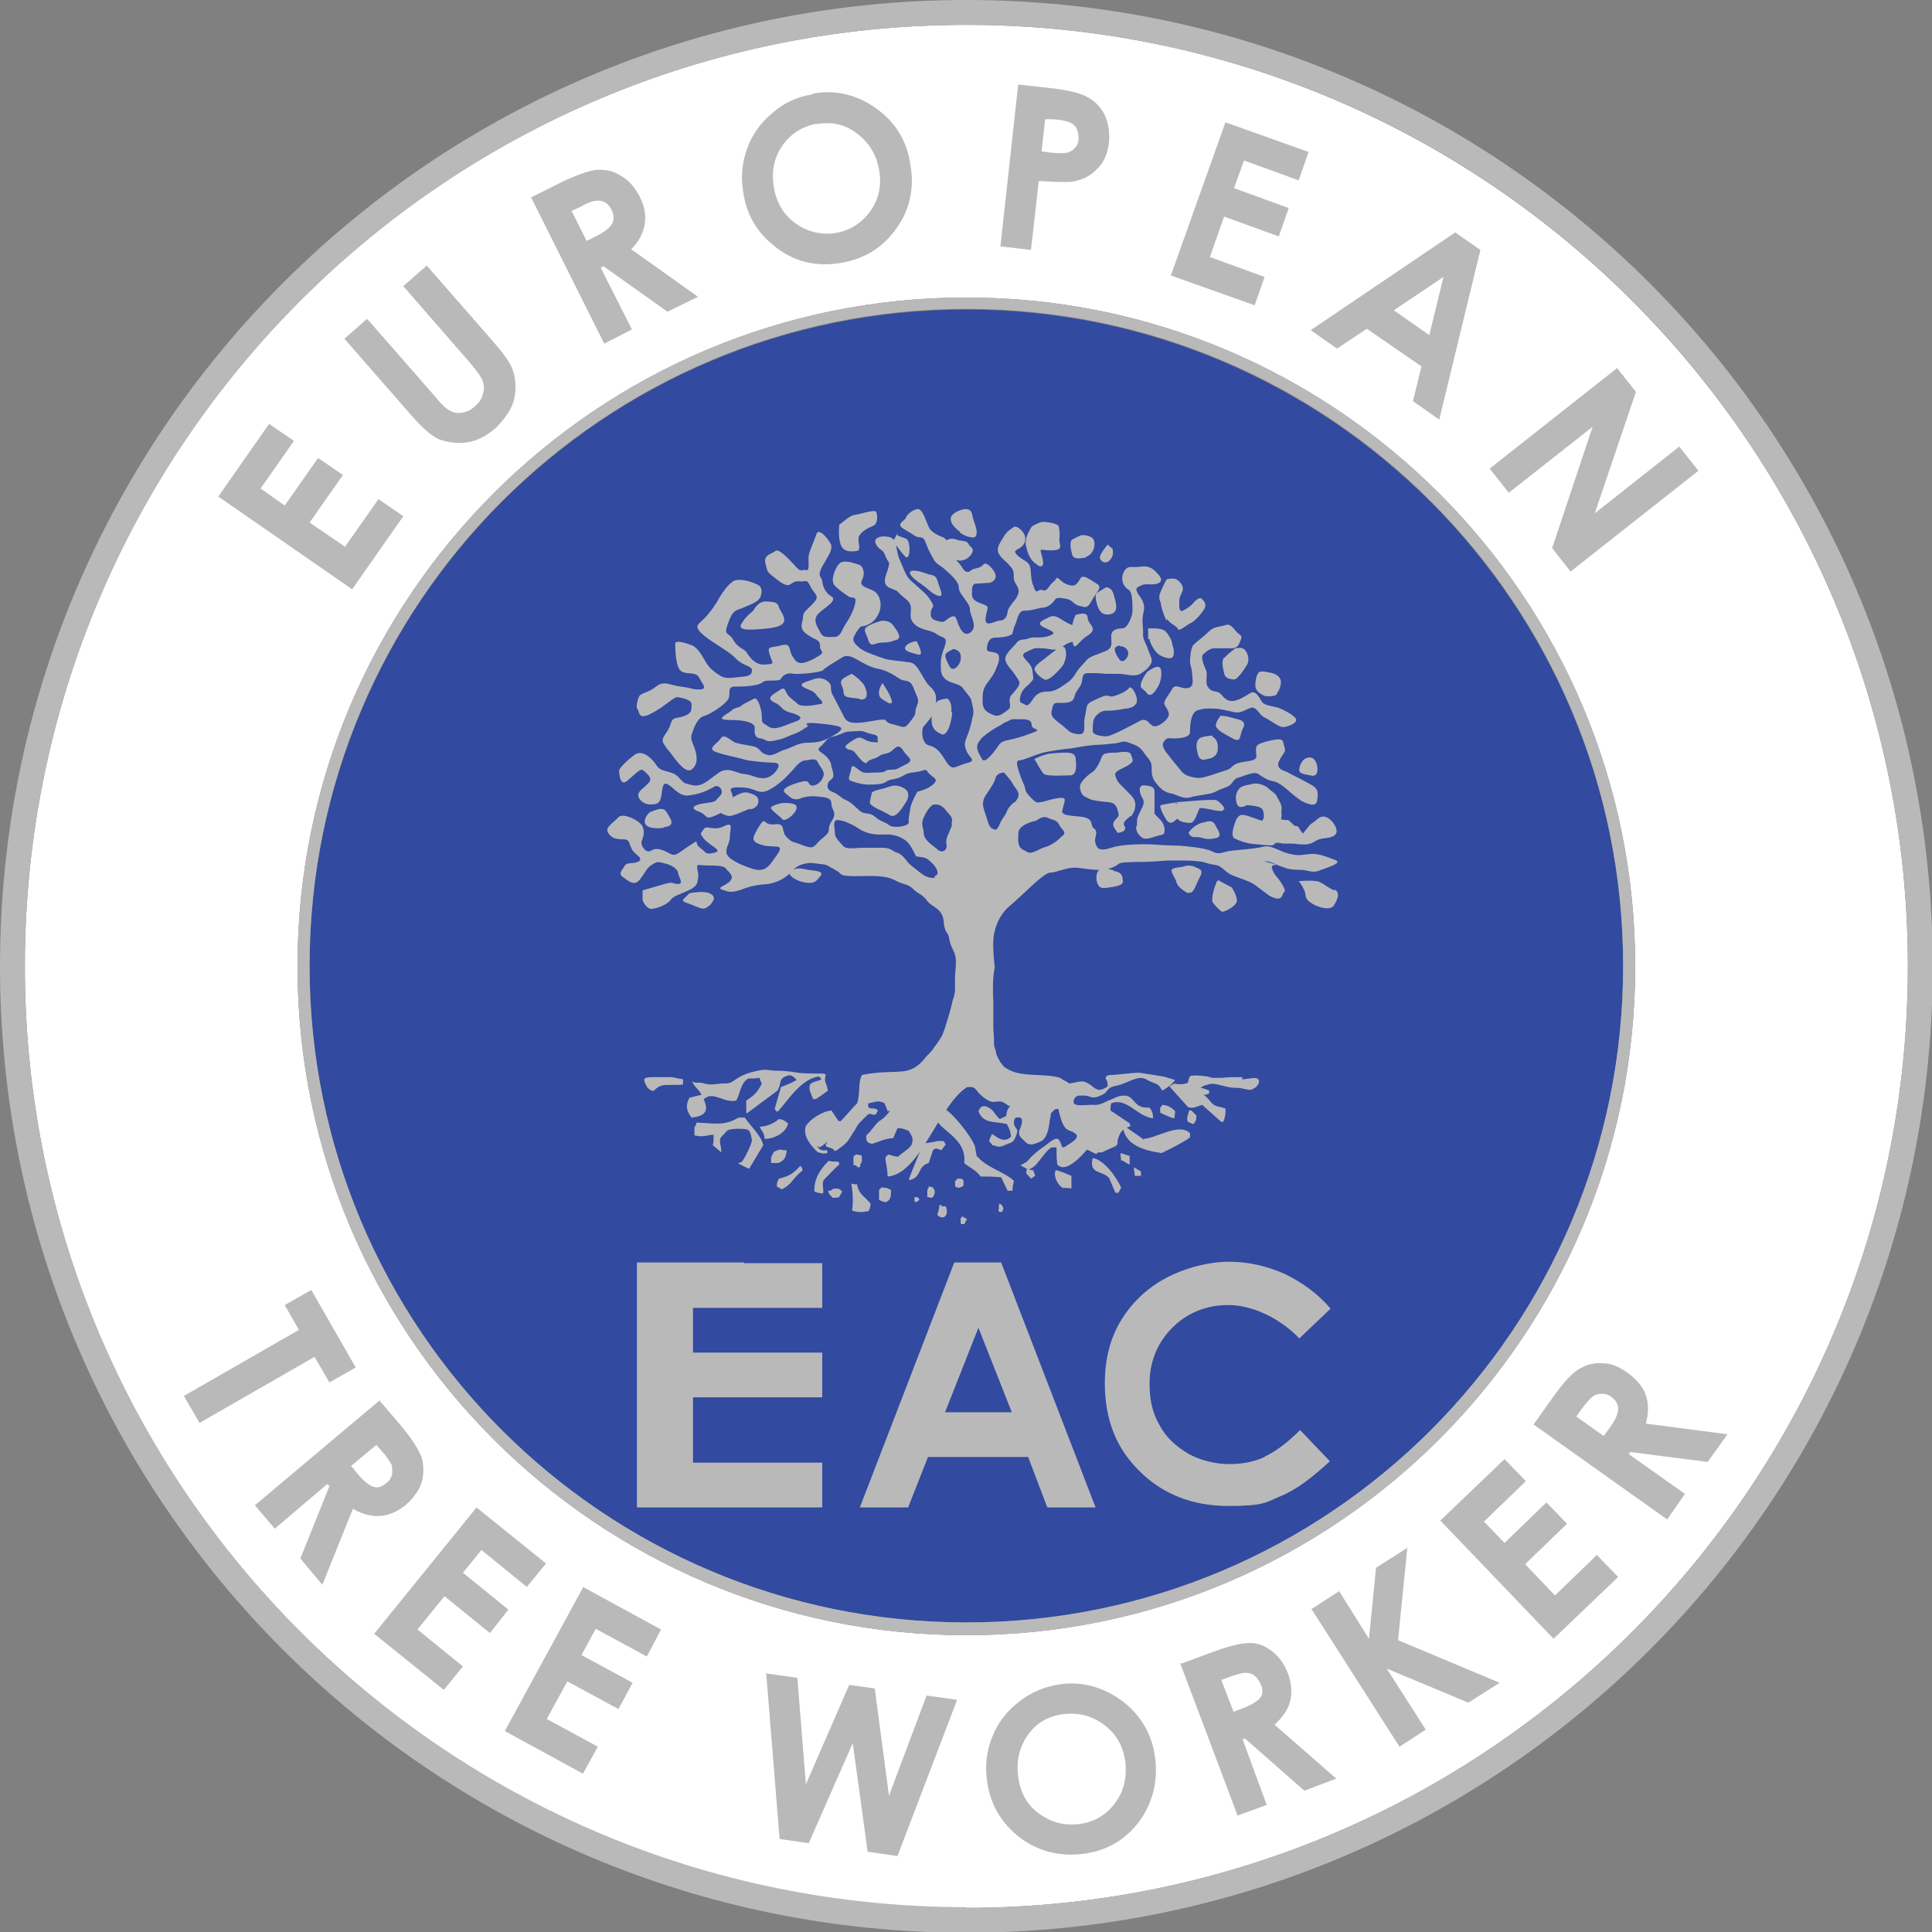 <?xml version="1.0" encoding="UTF-8"?>
<svg id="Laag_1" xmlns="http://www.w3.org/2000/svg" version="1.1" viewBox="0 0 272.1 272.1">
  <rect x="0" y="0" width="272.1" height="272.1" fill="#808080" stroke="none"/>
  <!-- Generator: Adobe Illustrator 29.3.1, SVG Export Plug-In . SVG Version: 2.1.0 Build 151)  -->
  <defs>
    <style>
      .st0 {
        fill: #fff;
      }

      .st1 {
        fill: #324a9f;
      }

      .st2 {
        fill: #b9b9b9;
      }
    </style>
  </defs>
  <path class="st0" d="M136.1,3.5C62.8,3.5,3.5,62.8,3.5,136.1s59.4,132.6,132.6,132.6,132.6-59.4,132.6-132.6S209.3,3.5,136.1,3.5ZM136.1,230.3c-52,0-94.2-42.2-94.2-94.2s42.2-94.2,94.2-94.2,94.2,42.2,94.2,94.2-42.2,94.2-94.2,94.2Z"/>
  <path class="st1" d="M136.1,43.6c-51.1,0-92.5,41.4-92.5,92.5s41.4,92.4,92.5,92.4,92.5-41.4,92.5-92.4-41.4-92.5-92.5-92.5Z"/>
  <path class="st2" d="M136.1,0C60.9,0,0,60.9,0,136.1s60.9,136.1,136.1,136.1,136.1-60.9,136.1-136.1S211.2,0,136.1,0ZM136.1,268.6C62.8,268.6,3.5,209.3,3.5,136.1S62.8,3.5,136.1,3.5s132.6,59.4,132.6,132.6-59.4,132.6-132.6,132.6Z"/>
  <path class="st2" d="M136.1,41.9c-52,0-94.2,42.2-94.2,94.2s42.2,94.2,94.2,94.2,94.2-42.2,94.2-94.2-42.2-94.2-94.2-94.2ZM136.1,228.5c-51.1,0-92.5-41.4-92.5-92.5s41.4-92.5,92.5-92.5,92.5,41.4,92.5,92.5-41.4,92.5-92.5,92.5Z"/>
  <g>
    <path class="st2" d="M30.7,70l7.2-10.3,3.5,2.4-4.7,6.7,3.4,2.4,4.7-6.7,3.5,2.4-4.7,6.7,5,3.4,4.7-6.7,3.5,2.4-7.2,10.3-18.9-13.1Z"/>
    <path class="st2" d="M48.4,47.8l3.3-2.9,9.8,11.2c.8,1,1.5,1.6,2,1.8.5.3,1.1.3,1.7.2.6-.1,1.2-.4,1.7-.9.6-.5,1-1.1,1.1-1.7.2-.6.2-1.2,0-1.8-.2-.6-.8-1.4-1.8-2.6l-9.4-10.8,3.3-2.9,9,10.3c1.5,1.7,2.5,3,2.9,3.9.4.8.6,1.8.6,2.9,0,1.1-.2,2.1-.7,3.1-.5.9-1.2,1.8-2.1,2.7-1.3,1.1-2.6,1.8-4,2s-2.7,0-3.9-.4c-1.2-.5-2.6-1.8-4.4-3.9l-9-10.3Z"/>
    <path class="st2" d="M74.8,27.8l4.2-2.1c2.3-1.1,4-1.7,5.2-1.8,1.2,0,2.3.2,3.3.9,1.1.6,1.9,1.6,2.6,2.9.7,1.4.9,2.6.7,3.9-.2,1.2-.8,2.4-1.9,3.5l9.4,6.7-4.3,2.1-9-6.4-.4.2,4.4,8.7-3.9,2-10.3-20.6ZM82.7,33.9l1.2-.6c1.2-.6,2-1.2,2.3-1.8.3-.6.3-1.2-.1-2-.2-.4-.5-.8-.9-1-.4-.2-.8-.3-1.3-.2-.5,0-1.2.3-2.3.9l-1.1.5,2.1,4.2Z"/>
    <path class="st2" d="M114.4,13.2c3.2-.6,6.2.1,8.9,2,2.7,1.9,4.4,4.5,4.9,7.9.6,3.3,0,6.3-1.9,9-1.9,2.7-4.4,4.3-7.7,4.9-3.4.6-6.4,0-9.1-2-2.7-2-4.3-4.5-4.8-7.8-.4-2.2-.2-4.2.5-6.2.7-2,1.9-3.7,3.6-5.1,1.6-1.4,3.5-2.3,5.6-2.6ZM115.1,17.4c-2.1.4-3.7,1.4-4.9,3.1-1.2,1.7-1.6,3.7-1.2,5.9.4,2.5,1.7,4.3,3.7,5.5,1.6.9,3.3,1.2,5.1.9,2-.4,3.6-1.4,4.8-3.1,1.2-1.7,1.6-3.7,1.2-5.8-.4-2.2-1.4-3.8-3.1-5.1s-3.6-1.7-5.7-1.3Z"/>
    <path class="st2" d="M143.3,11.9l4.6.5c2.5.3,4.3.7,5.3,1.3,1.1.6,1.8,1.4,2.4,2.5.5,1.1.7,2.4.6,3.8-.2,1.6-.7,2.9-1.7,3.8-.9,1-2.2,1.6-3.6,1.8-.9.1-2.4,0-4.6-.1l-1.1,9.7-4.3-.5,2.5-22.8ZM146.6,21.3l1.4.2c1.1.1,1.9.1,2.3,0,.4-.1.8-.3,1.1-.7.3-.3.5-.7.5-1.3,0-.9-.2-1.6-.8-2-.5-.4-1.4-.6-2.7-.7h-1.2c0-.1-.5,4.5-.5,4.5Z"/>
    <path class="st2" d="M172.5,17.2l11.8,4.2-1.4,4-7.7-2.8-1.4,3.9,7.7,2.8-1.4,4-7.7-2.8-2,5.7,7.7,2.8-1.4,4-11.8-4.2,7.7-21.6Z"/>
    <path class="st2" d="M204.9,32.7l3.6,2.5-5.8,23.9-3.7-2.6,1.2-4.9-7.7-5.3-4.2,2.8-3.7-2.6,20.4-13.8ZM203.3,39l-7,4.7,5,3.5,2-8.2Z"/>
    <path class="st2" d="M227.8,51.9l2.6,3.3-5.8,17.1,11.9-9.4,2.7,3.4-18,14.2-2.6-3.3,5.7-17.1-11.8,9.3-2.7-3.4,18-14.2Z"/>
  </g>
  <g>
    <path class="st2" d="M43.8,181.6l6.3,11-3.7,2.1-2.1-3.6-16.2,9.3-2.2-3.8,16.2-9.3-2-3.5,3.7-2.1Z"/>
    <path class="st2" d="M53.4,197.2l3,3.5c1.6,1.9,2.6,3.5,3,4.6.3,1.1.3,2.3,0,3.4s-1.1,2.2-2.2,3.2c-1.2,1-2.4,1.5-3.6,1.6-1.2.1-2.5-.2-3.9-1l-4.3,10.7-3.1-3.7,4.1-10.2-.3-.3-7.4,6.3-2.8-3.3,17.6-14.8ZM49.4,206.4l.9,1.1c.9,1.1,1.7,1.7,2.3,1.9.6.2,1.2,0,1.9-.6.4-.3.6-.7.7-1.1.1-.4,0-.9,0-1.3-.2-.4-.6-1.1-1.4-2l-.8-.9-3.6,3Z"/>
    <path class="st2" d="M67.1,212.3l9.8,7.9-2.7,3.3-6.4-5.2-2.6,3.2,6.4,5.2-2.6,3.3-6.4-5.2-3.8,4.7,6.4,5.2-2.7,3.3-9.8-7.9,14.5-17.9Z"/>
    <path class="st2" d="M82.1,223.5l11,6-2,3.8-7.2-3.9-2,3.7,7.2,3.9-2,3.7-7.2-3.9-2.9,5.3,7.2,3.9-2.1,3.8-11-6,11-20.2Z"/>
    <path class="st2" d="M108,235.7l4.3.6,1.2,15,6.1-14,3.6.5,2,15.1,5.3-14.1,4.3.6-8.4,22-4.2-.6-2.1-15.3-6.2,14.1-4.1-.6-1.9-23.5Z"/>
    <path class="st2" d="M149.3,237.2c3.2-.4,6.1.4,8.8,2.4,2.6,2,4.2,4.7,4.6,8.1.4,3.3-.4,6.3-2.3,8.9-2,2.6-4.6,4.1-7.9,4.5-3.4.4-6.4-.4-9-2.4-2.6-2.1-4.1-4.7-4.5-8-.3-2.2,0-4.3.8-6.2.8-2,2.1-3.6,3.8-4.9,1.7-1.3,3.6-2.1,5.8-2.4ZM149.8,241.4c-2.1.3-3.8,1.2-5,2.9-1.2,1.7-1.7,3.6-1.4,5.9.3,2.5,1.5,4.4,3.5,5.6,1.6,1,3.2,1.3,5.1,1.1,2.1-.3,3.7-1.2,5-2.9,1.3-1.7,1.7-3.6,1.5-5.8-.3-2.2-1.2-3.9-2.9-5.2-1.7-1.3-3.5-1.8-5.6-1.6Z"/>
    <path class="st2" d="M166.4,234.3l4.3-1.6c2.4-.9,4.2-1.3,5.3-1.3,1.2,0,2.2.4,3.2,1.2,1,.8,1.7,1.8,2.2,3.1.5,1.4.6,2.7.3,3.9-.3,1.2-1.1,2.3-2.2,3.3l8.7,7.6-4.5,1.7-8.3-7.3h-.4c0,.1,3.4,9.3,3.4,9.3l-4.1,1.5-8.1-21.5ZM173.7,241.1l1.3-.5c1.3-.5,2.1-1,2.5-1.5.4-.5.4-1.2,0-2-.2-.5-.5-.8-.8-1.1-.4-.3-.8-.4-1.3-.4-.5,0-1.2.2-2.3.6l-1.1.4,1.7,4.4Z"/>
    <path class="st2" d="M184.9,226.5l3.7-2.4,4.2,6.7,1-10,4.4-2.8-1.3,13,14.3,6-4.4,2.8-11.5-4.8,5.5,8.6-3.7,2.4-12.4-19.4Z"/>
    <path class="st2" d="M202.8,214.2l9.1-8.7,3,3.1-5.9,5.7,2.9,3,5.9-5.7,2.9,3-5.9,5.7,4.2,4.4,5.9-5.7,3,3.1-9.1,8.7-15.9-16.6Z"/>
    <path class="st2" d="M216,200.6l2.7-3.8c1.5-2.1,2.7-3.4,3.7-4,1-.6,2.1-.9,3.3-.8,1.2,0,2.4.5,3.6,1.4,1.2.9,2.1,1.9,2.5,3.1.4,1.2.4,2.5,0,4l11.5,1.5-2.8,3.9-10.9-1.4-.2.3,7.9,5.6-2.5,3.6-18.7-13.3ZM225.9,202.2l.8-1.1c.8-1.1,1.2-2,1.2-2.7,0-.6-.3-1.2-1-1.7-.4-.3-.8-.4-1.3-.4-.5,0-.9.1-1.3.4-.4.3-.9.9-1.6,1.8l-.7,1,3.8,2.7Z"/>
  </g>
  <path class="st2" d="M178.2,98c.7.2,1.5-.1,1.5-.1,0,0,.7-.9.7-1.8,0-.9-.9-1.3-1.7-1.4,0,0-.8-.2-1.2-.1-.4,0-.7,1-.7,1.9,0,.9.8,1.3,1.5,1.6ZM161.6,94.6s-.6.7-.9,1.6c-.2.9.2.6.8,1.4.6.8,1.3-.4,1.6-.9.3-.5.6-1.6.4-2.4-.2-.8-1.2-.2-1.9.3ZM185,109.2c.7.1.7-1.4.2-2.1-.5-.7-1.3-.4-1.7,0,0,0-.6.8-.5,1.4,0,.6,1.3.6,2,.8ZM164.4,87.2c.4.7,1.3.9,1.5,1.4.2.4,1.2-.6,1.9-.9.7-.4,1.4-1.3,1.8-1.9.4-.6,0-1.2-.4-1.5-.4-.3-1.2.7-1.2.7,0,0-.3.4-1.2.9-.9.6-.7-.8-.7-1.4,0-.6.5-1.1.5-1.6,0-.5-.5-1.1-.9-1.3-.4-.2-1.1-.1-1.4,0,0,0-.6,1.1-.9,1.9-.3.8,0,1.1.1,1.5,0,.4.4,1.7.8,2.4ZM161.9,90c0,.5.7,1.7,1.2,2.1.5.4,1.6.8,2,.5.4-.3.2-1.4,0-1.8,0-.4-.2-.9-.7-1.6-.5-.7-1.1-.6-1.7-.7h-1s0,.9,0,1.5ZM172.4,92.6c-.4.6-.2,1.3,0,2.2.2.9.9.8,1.4.9.5,0,1.5-1.5,1.9-2.2.3-.7,0-1.6-.4-2-.4-.4-1-.2-1.3-.2,0,0-1.1.8-1.5,1.3ZM187.9,125.4c-.9-.4-1.4-.9-2.1-1.2-.7-.3-2.9-.1-2.9-.1.3.3.5.7.8,1.3.3.6-.1,1.1,1,1.8,1.1.7,2.6,1,3.1.4.4-.6,1.1-1.8.2-2.3ZM172.2,128.4c.4,0,2.1-.9,2-1.6,0-.7-.7-1.8-.7-1.8-.5-.3-.8-.4-1.3-.7-.5-.2-.7-.7-1,.3-.4,1-.6,2.2-.4,2.5.2.3,1.1,1.3,1.5,1.4ZM167.4,125.7c.7.3,1-1.1,1.6-2.2.7-1.2-.5-1.2-.9-1.5,0,0-.8-.2-1.3,0-.5.2-1.2.1-1.7.4-.4.3.5,1.3.6,1.9.2.6.9,1.1,1.6,1.5ZM183.4,117.3c-.1-.2-.3-.4-.4-.6-.3-.6-.5-.2-.8-.5-.3-.3-.6-.7-.9-.7,0,0-.4,0-.9-.1.2-.5,0-.9.1-1.4.1-.7-.5-1.4-.7-1.9-.3-.5-.8-.7-1.2-1.1-.4-.4-1.5-.8-2.2-.6-.7.2-1.5.2-1.9.7-.4.5-.6,1.2-.3,2.1.3.9,1.4.2,1.4.2,0,0,.7,0,1.5.2.8.2.8.5.9,1.2,0,.3,0,.6-.3.8-1.2-.4-2.5-1-3-.8-.6.3-.8,1.2-.8,1.2-.2.6-.6,1.8,0,2.1.6.3,1.5.6,2.1.7.6.1,1.1.1,1.9.2.7,0,1.2.2,1.6-.1,0,0,0-.1.2-.2.3,0,.6,0,.9.1.2,0,.4,0,.6,0,.6,0,1.1,0,1.6.1.6,0,1.5.2,2.4-.4.9-.6,1.6-.3,2.5-.7,1-.4.4-1.5,0-2-.4-.5-.9-.8-1.4-.8-.5,0-1.2.8-1.6,1-.3.2-.7.8-1.2,1.4ZM156.4,86.5c1.3-.3.7-1.8.5-2.6-.2-.8-.5-1.1-1.1-1.2,0,0-1,.6-1.3.8-.3.3-.2.9,0,1.6.2.7.6,1.7,1.9,1.4ZM136.7,78.2c.8-1-.2-1.2-.3-1.6-.2-.4-.6-.4-1.4-.5,0,0-1-.5-1.7,0-.6.5.5,1.8.9,2.4.4.6,1.7.7,2.5-.3ZM120.6,77.6c.7,0,.3-.9.3-1.7,0-.8,1.2-1.5,2-1.8.8-.3.7-1.6.5-2-.2-.4-2.2.3-2.9.4-.7,0-1.6.9-2.3,1.4,0,0-.2,1.7.2,2.8.4,1.1,1.5,1,2.2.9ZM156.2,79c.6-.6.6-1.1.5-1.7l-.7-.6s-1.1,1.3-1.1,1.8c0,.5.7,1,1.3.5ZM170.8,103.6s-.9,0-1.7.3c-.7.4-.7,1.2-.4,2.3.3,1.1.9.8,1.8.6.9-.3,1.1-1,1-1.8,0-.9-.8-1.3-.8-1.3ZM115.5,123.5c.5-.7,0-.8-1.7-1,0,0-.9-.2-1.3-.2-.4,0-.9.2-1.3.5-.3.4.9,1.3,2.2,1.5,1.3.2,1.6-.2,2.1-.9ZM99.9,127.6c.8-.9.9-1.4,0-1.8-.8-.4-2.8,0-2.8,0-.9,1-1.5,1,0,1.5,1.4.5,2,1.1,2.8.2ZM125.3,114.8c.9.6,1.9-1.2,2.4-2,.4-.8.3-1.5-.6-1.9-.9-.4-1.3-.3-2.2,0-.8.3-1.5.3-2.1.7,0,0-.2.8-.3,1.4,0,.6,1.9,1.2,2.8,1.8ZM135.2,75c.4.3.9.6,1.8.7.9,0,.5-1.4.2-2.2-.3-.8-.2-1-.4-1.4-.2-.4-.8-.5-1.4-.3,0,0-1.6.5-1.5,1.3,0,.8.9,1.5,1.3,1.8ZM153,78.4c.9-.3,1.3-1.4,1.1-2.2-.2-.8-1.5-.9-1.9-.8,0,0-.7.3-1.2.6-.4.3-.2,1.4,0,2.1.2.7,1,.6,2,.4ZM146.1,79.6c1.3.7.7-1.1.5-1.8-.2-.7.3-.2,1.8-.3,1.5-.1.7-.9.8-1.6.1-.7,0-1.4-.1-1.8-.2-.4-1.7-.6-2.2-.6-.5,0-1.5.6-1.5.6,0,0-.1,0-.4.6-.3.5-.7,1.5-.5,2.2.2.7.4,2,1.7,2.7ZM150.1,106c-.4,0-.9,0-1.8.1-.8,0-2.1.5-2.6.8.2.4.9,1.6,1.2,2,.3.5,2.8.3,3.8.3,1,0,.9-1.4.8-2.3,0-.9-1-.9-1.4-.9ZM122.3,90.2c.4,1.1.9.3,1.9.3,1,0,1.2-.1,2.1-.4.8-.3,0-1.3-.4-1.9-.5-.6-.7-.7-1.6-.8,0,0-1.3.3-2.1.8-.8.5-.2.9.1,2ZM175.1,102.5c.6-1.2-1.1-1.2-1.5-1.4-.4-.1-1.1-.3-1.7-.3,0,0-.9,1.1-.6,1.6.3.5,1,.9,2.3,1.6,1.3.7.9-.4,1.5-1.5ZM112.2,113.8c.1-.8-1.4-.7-2.1-.7,0,0-1.3.3-1.5.6-.2.3,1.2,1.2,1.6,1.7.4.4,1.9-.8,2-1.6ZM121.1,98.5c1.5.2.9-1.5.6-2-.3-.5-1-1.1-1.7-1.6,0,0-.6.2-1.3.7-.6.6,0,.9.1,1.8,0,.9.7.8,2.2,1ZM125.3,99c.8.4-.1-1.4-.5-2l-.5-.8s-.6.8-.5,1.5c0,.7.7.9,1.5,1.4ZM104.4,87.8c-.3.8,0,1.1,3.8.7,3.8-.4,1.7-2.2,1.5-3-.2-.8-.9-.7-1.8-.8-.9,0-1.4.6-1.8,1.3,0,0-1.3,1-1.6,1.8ZM151.5,86.6s-.8,1.3-.5,3.4c.3,2.1.6.5,2.2-.5,1.6-1,0-1.6,0-2.4,0-.8-.7-.8-1.7-.5ZM147.1,92.8s-1.4.9-1.4,1.4c0,.5.8,1.2,1.4,1.5.6.3,2.1-1.3,2.6-2,.4-.7.6-1.6.3-2.4-.3-.8-2.1.9-2.8,1.4ZM132.1,83.9c1,.3.2-1.1,0-1.9-.2-.8-.5-1-1.3-1.1,0,0-1.7-.7-2.4-.5-.6.2-.1.9,1.4,1.9,1.5,1.1,1.3,1.2,2.3,1.6ZM125.8,76.2s1.1,1.6,1.7,2.2c.6.5.7-1.1.5-1.9s-.5-.6-1.6-1.1v-.3s-.6,1.1-.6,1.1ZM134,100.3c0-1,0-1.2-.5-1.9,0,0-1.3,0-1.7.6-.3.7-.6,1.4-.6,2.4,0,1,.4,1.6,1.4,2,.9.4,1.5-2.1,1.5-3.1ZM129.1,90.3s-1.2.1-1.6.8c-.3.7,1.2.9,1.9,1.1.7.1,0-1.3-.3-1.9ZM105.7,114c.8-.2,1.2-.7,1.1-1.3,0-.7-.9-.9-1.6-1.1-.7-.1-1.6.5-2.2.8,0,0-1.6.6-1.7,1.4-.1.8.6.9,1.2,1.1.6.2,2.4-.8,3.2-1ZM169.2,115.9c-.6.2-1.4.7-1.8,1.4,0,0,.2.6.8.6.6,0,.8,0,1.4.2.6.1.9.1,1.8-.1.8-.3.1-1.1-.3-1.9-.5-.8-1.2-.3-1.9-.2ZM159.3,115c.4-.6.6-1,.6-1.7,0-.7-.5-1.2-1-1.7q-.5-.5-1-1c-.5-.5-.6-.7-.8-1.3-.2-.6.4-.8,1.6-1.4,1.2-.7.8-.9.6-1.6-.2-.7-1.7-.3-2.2-.3-.4,0-1.1,0-1.6.2-.4.2-.4.9-1,1.8-.6.9-.5.5-1.5,1.4-1,1-1,1.3-.8,2,.2.7.6.8,1.2,1.1.6.3,2,.4,2.9.5.8.1,1,.7,1.2,1.4.2.7-.2.7-.6,1.3-.3.6,0,.8.5,1.6,0,0,1.4-.1,1-.9-.4-.7.3-.9.8-1.5ZM145.6,107s0,0,.1,0c0,0,0-.1,0-.1v.2ZM160,116.4c0,.7.3,1.2.9,1.6.6.4,1.9-.3,2.6-.4.7,0,.6-1,.3-1.6-.3-.6-.9-1-1.2-1.4,0,0,0-2.3,0-3.1,0-.8-.7-.8-1.5-.9-.8,0-.7,1-.2,1.8s-.2,1.5-.5,2.3c-.4.8-.2,1-.3,1.7ZM178,121.3c.8,0,1,.1,2.1.6,1.1.4,1.4.6,2.9.6,1.4,0,1.7.6,3.1,0,1.4-.5,3-1,1.9-1.4-1.1-.4-2.4-1-3.7-.8-1.2.1-1.2.3-2.9-.1-1.7-.5-2.4-1.3-3.7-.9-1.3.3-3.7.4-4.8.6-1,.2-1.2.5-2.2,0-1-.5-3.5-.7-4.6-.8-1.1,0-3-.1-4.3-.2-1.3,0-3.8,0-5.3.5-1.5.5-2,.2-2.2-.6-.3-.8.5-1.6-.2-2.1-.7-.5.2-1.5-2.1-1.7-2.3-.2-2.6-.3-2.3-1.2.2-.9.7-1.6-.6-1.4-1.2.1-2.8.9-3.3.5-.5-.4-1.3-1.2-1.4-1.7,0-.5-.6-1.5-.7-2-.2-.5-.8-2.1-.2-2.1.6,0,2-.7,3.4-1.1,1.4-.3,2.9-.5,4-.6,1-.2,3-.5,3.6-.5.6,0,1.6-.1,2.4-.2.8,0,1.2-.5,2.1-.1.9.3,1.6.6,2.1,1.4.5.8,1.1,1.1,1.1,2,0,.9,0,1.3.4,2,.5.7,1.2,1.5,2.1,1.7.9.1,1.9.9,2.9.6.9-.3,2.9-.4,3.6-.8s1.6-.6,2-.9c.4-.3.6-1,1.3-1.1.7-.2,2.1-.9,2.7-.5.6.4,1.3.9,2,1,.7.1,1.4.6,2.2,1.3.8.7,1.3,1.1,1.9,1.5.6.3,2,1,2.2,0,.1-1,.3-1.6-.7-2.2-1-.6-2.9-1.5-3.4-1.8-.5-.3-1.7-.4-1.3-1.5.5-1.2,1.1-1.3.8-2.1-.3-.7.2-1.4-2-.9-2.2.5-2,.8-2,1.5,0,.7.4,1.2-1.1,1.4-1.5.2-1.9.4-2.3.8-.4.4-.6.4-2.1.9-1.5.5-2.3.8-3.2.6-.9-.2-1.4-.3-2-1.1-.6-.8-1.1-1.3-1.6-2-.5-.6-1.1-1.4-.7-1.9.3-.5.5-.6,1.2-.5.6,0,2.5,0,2.5-.9,0-1,.1-2.9,1.2-3.1,1-.3,1.4-.2,2.1-.2.7,0,1.1.1,2,.3.8.1,1.2.5,2.3,0,1.1-.5,1.2-.6,1.7-.2.5.4.5.8,1.3,1.2.8.4,1.9,1.3,2.5,1.3.6,0,2.2-.6,1.8-1.2-.4-.6-1.9-1.3-2.4-1.5-.5-.2-2.1-.3-2.4-.9-.4-.6-.8-1.6-1.6-1.2-.8.5-2,1.3-2.9,1.1-.9-.2-1-.9-1.6-1.2-.6-.2-1.1-.1-1.5-.8-.4-.6,0-1.5-.2-2.2-.3-.7-.9-2-.4-2.4.5-.4.9-.8,1.6-.8.7,0,1.2,0,1.9,0,.6,0,1.1.1,1.5-.6.3-.8.6-1,0-1.4-.6-.4-1-1.5-1.8-1.3-.8.3-1.7.2-2.4.9-.7.7-1.8,1.5-2.2,1.9-.4.4-.5,1.9-.5,2.4,0,.5.3,1,.3,1.7,0,.7.4,1.8-.6,2-1,.2-1.7-.7-2.2.1-.4.8-1.3,1.7-1.1,2.2.2.5.9,1.2.5,1.8-.3.6-1.6,1.6-2.2,1.2-.6-.4-.8-1.1-1.7-.7-1,.5-4,2.2-4.8,2.2-.7,0-1.9-.2-1.9-.7,0-.5,0-1.4.2-1.8.2-.4.9-1.2,1.9-1.1,1,0,2.5-.3,2.5-.3,0,0,1.3,0,1.6-.9.2-.9-.8-2.5-1.1-2-.3.5-1.8,1.1-2.4,1.2-.6,0-.5-.4-1.8.2-1.3.6-1.7.7-1.8,1.5-.1.8-.2.9-.3,1.8,0,.9.2,1.9-.8,1.8-1-.1-1.1-.2-2-1-.9-.8-2-1.3-1.8-2.2.2-.9.2-1.3,1.1-1.2.9,0,1.9,0,2.1-.8.2-.8.5-1,.9-1.7.4-.7,0-1.7,1-1.7,1,0,1.6,0,2.5.1.8,0,1.1,0,2,0,.8,0,1.9.5,2.9,0,1-.6,1.7-1.4,1.6-1.9,0-.5-.3-.8-.6-1.8-.4-1-.7-1.3-.6-2.1,0-.8-.2-1.7,0-2.6.2-.9.2-1.2-.1-1.9-.3-.7-1.4-1.6-.5-2,.8-.4.9-.3,1.9-.3.9,0,1.6-.4,1-1.2-.6-.7-1.2-1.5-2.6-1.3-1.5.2-1.6-.2-2.2.4-.5.6-.6,1.5-.2,2.2.4.7.8.5,1,1.2.2.7.2,1.6.2,2.4,0,.8-.7,2.5-1.4,2.5-.6,0-1.6.1-1.6,1.1,0,1,.3,1.6-.8,2.1-1.2.5-2.3.8-2.6,1.2-.3.4-1.2,1.2-1.7,2.1-.6.9-1,1.1-1.9,1.7q-1,.7-1.9.7c-.9,0-1.5.2-2,.9-.5.7-.8,1.3-1.3.9-.5-.3-.8-.1-.6-1.1.2-1,.9-1.4,1.3-1.8.4-.5.6-.5.5-1.1s0-1.1-.6-1.8c-.6-.7-1.3-1.2-.3-1.6.9-.4,1-.6,1.9-.5.9,0,1,.1,1.8.2.7,0,.7,0,1.6-.6.9-.7,1.8-.3,1.5-1.3-.3-1,.4-1.3-.7-1.7-1.1-.4-1.9-1.5-2.9-1-1,.5-1.9.8-.9,1.4,1,.5,2.1.8,1,1.2-1.2.5-2.3.1-3,.4-.7.3-1.2,0-1.7.6-.4.6-1.8,1.6-1.6,2.5.3.9.9,1.3,1.4,2.1.5.8.9,1,.2,1.9-.7.9-.9.9-1,1.5-.1.6.4,1.1-.4,1.6-.7.5-1.2.9-1.9.6-.7-.3-1.4-.6-1.5-1.6,0-1-.1-1.8.5-2.7.7-.9,1.2-1.7,1.3-2,.1-.3.5-1.1.5-1.5,0-.4.1-.8-.6-1-.7-.2-1.2,0-1.1-.7.1-.7.3-1.4,1.2-1.4.9,0,2.3-.2,2.4-.6.1-.4.2-.9.5-1.5.2-.6.4-1.8,1.3-1.7.9,0,1.6-.3,2.3-.4.7,0,1.3-.4,1.7-.9.4-.5.3-.6,1.6-.4,1.2.2,1,.7,1.9,1,.9.2,1.2.5,1.8-.6.6-1.2,1.6-1.9.9-2.4-.7-.4-2-1.5-2.4-.9-.4.6-.6,1.3-1.6,1-1-.2-1.4-1-1.7-1-.3,0,.1,0-.6.6-.7.6-.8,1.4-1.5,1.1-.7-.2-.8.9-1.3-.7-.6-1.5.1-2.7-1.1-3.4-1.2-.7-1.7-1.3-1.3-1.5.4-.3,1.2-.5,1.3-1.5.1-1-1.1-2-1.6-1.8-.4.3-1,.6-1.5,1.5-.6,1-1.1,1.6-.5,2.5.6.8.9.8,1.6,1.7.7.8.1,1.4.6,2.2.5.8.6,1.2.3,1.8-.2.6-1.3,1.5-1.4,2.3-.1.8-.5,1.2-1.1,1.2-.6,0-2.1,1.1-2-.3.2-1.4.6-1.6-.1-1.9-.7-.3-1.7-.5-1.8-1.3,0-.8-.1-1.6.5-1.7.6,0,1.2-.1,1.8-.1.5,0,1.2-.5,1-1.2-.2-.7-1.3-1.9-1.7-1.4-.4.6-1.4.5-1.7.8-.3.3-.8.5-1.3-.4-.5-.8-1.2-1.2-1.3-1.9,0-.7-1-2.2-1.3-2.3-.3-.1-1.6-.6-2-1.3-.4-.7-.9-2.7-1.6-2.7-.7,0-1.6.8-1.7,1.2-.1.4-1.3.8-.6,1.4.7.5,1.2.7,1.9,1.2.7.4,1.1-.2,1.5,1,.4,1.1.7,1.5,1.1,2.3.5.8,1,.8,1.8,1.6.8.7,1.3,1.2,1.6,1.8.3.5-.1.6.5,1.5.6.9,1.3,1.6,1.2,2.2,0,.6.9,2,.4,2.8-.5.8-1.3.8-1.8-.3-.6-1.1-.4-1.9-1.3-1.5-.8.4-.8.9-1.7.6-.9-.2-1.2-.5-1.1-1.3.1-.9.7-.5,0-1.6-.7-1.1-1.4-1.5-2.1-2.2-.7-.6-1.2-.9-1.7-2.2-.5-1.2-.8-1.7-.9-2.4-.2-.7-.1-2-1.3-2.2-1.2-.2-2.2.2-1.7,1.1.5.9.9.5,1.3,1.6.4,1.1.7.6.4,1.7-.3,1.1-1,2.2.2,2.8,1.2.5.8.2,1.6,1,.8.7,1.3.9,1.4,1.8,0,.9-.3,1.6.6,2.4.9.8,2.2.7,3,1.3.8.6,1.6.3,1.2,1.6-.5,1.4-.6,1.8-.6,2.7,0,.9,0,1.5.7,2.1.8.6,2,.6,2.4,1.2.4.6,1.2,1.4,1.2,1.7,0,.3.5,1.5.2,2.3-.2.8,0,.3-.5,2-.6,1.7-.8,1.7-.4,2.8.4,1.1,1.6,1.4,0,1.8-1.6.4-1.9,1.2-2.8-.2-.9-1.4-1.3-2-2.4-2.3-1.1-.2-1.2-2.2-.8-2.7.4-.5,1.6-1.7,1.7-2.8,0-1.1.3-1.8-.8-2.8-1.1-1-1.6-3.2-2.8-3.4-1.2-.2-3.2-.3-3.8-.6-.6-.2-2.8-.9-3.4-1.5-.7-.6-1-1-.7-1.6.3-.6.8-1.4,1.1-1.4.3,0,1.5-.2,2.2-1.5.8-1.3.4-3-.6-3.5-1-.5-2-.6-1.6-1.5.5-.9.2-2-.5-2.2-.7-.2-2.2-.8-2.8,0-.6.8-1.1,2.2-.6,2.9.5.6,1.3,1.1,2,1.6.7.4,1.2-.2.9,1.2-.4,1.5-1.3,2.6-1.6,3.2-.3.6-.6,1.4-1.4,1.3-.8,0-1.5.2-1.9-.7-.5-.9-1-1.7-.3-2.5.7-.8,2.9-1.9,1.9-2.5-1-.6-1.2-1.5-1.3-2.2-.2-.7-.7-.7,0-2,.7-1.3,1.6-2.4,1.2-3.2-.4-.8-1.7-2.3-2-1.4-.3.9-.9,2.2-1.1,3-.1.9.2,2.3-.4,2.1-.6-.2-.6.5-1.6-.7-1-1.1-2.3-2.4-2.7-2-.4.4-1.7.5-1.4,1.7.3,1.2.2,1.2,1.1,1.9.9.7,1.8,1.5,2.4,1.1.6-.4.8-.5,1.6-.4.7,0,.7-.4,1.3.8.6,1.1,1.3,1.2.4,2.2-.9,1-1.5,1.2-1.5,2,0,.8-.7,1.5.5,2.4,1.2.9,1.9.7,1.9,1.7,0,1,1.1.7-.9,1.8-2,1-2.4.6-3-.4-.6-1-.1-1.9-1.6-1.5-1.5.4-2,0-1.6,1.3.4,1.3.9,1.3-.8,1.4-1.7,0-2.3-1.7-2.7-2-.4-.3-1.1-.5-1.7-1.6-.6-1-1.3-.4-.7-2.1.6-1.7.9-1.9,1.9-2.2.9-.4,2.1-.8,2.5-1.3.4-.5.6-1.6-.1-2-.7-.4-2.7-1.1-3.6-.5-.8.6-1.4,1.5-1.9,2.3-.4.8-1.3,2.1-2.1,2.9-.8.8-1.4,1-.6,1.9.8.8,1.2,1,2.7,2,1.5,1,1.7,1.1,2.5,1.9.8.8,2,.9,2.1,1.4,0,.5,0,.9-1.3,1-1.2.1-2.3.4-3.1-.1-.8-.5-1.5-1-2-1.8-.5-.8-1.1-2.1-2-2.5-.8-.3-2.3-.8-2.4-.3,0,.5,0,3.3.8,3.9.8.6,2.2,0,2.6,1,.5.9,1.2,1.6,0,1.6-1.2,0-.9-.2-2.6-.4-1.6-.2-2.4-.9-3.5,0-1.1.9-2.2.9-2.4,1.4-.2.5-.5,1.5-.2,1.8.3.3,0,1.6,1.9.6,2-1,3.3-2.5,3.8-2.3.5.1,2,.3,1.9,1.1,0,.8,0,1.2-1.2,1.6-1.3.4-1.4,0-1.8,1.2-.4,1.3-1.5,1.8-.9,2.7.6.9.8,1,1.5,2,.7.9,1.8,2.2,2.5,1.5.8-.7.7-1.7.4-2.7-.3-1-.8-1.5-.4-2.4.3-.9.8-2.2,1.8-2.4.9-.3,2.9-1.6,3.3-2.4.4-.8-.4-1.8,1.2-1.7,1.7,0,3.1-.2,3.6-.6.5-.5,2.3,0,2.6-.5.3-.6,1-.9,1.8-.7.8.1,3.8-.2,4.1-.5.2-.3,1.9-1.3,2.7-1.8.7-.5,1.6,0,2.3.4.7.4,1.7,1,2.8,1.2,1.1.2,2.3.9,3,1.4.7.5,1.5-.1,2,1.4.6,1.5.8,1.5.4,2.5-.4,1,.2.7-.8,2-1,1.3-.9.9-2.6.5-1.7-.4.1-1-3.2-.4-3.3.6-3.4-.2-3.8-1-.4-.7-.8-1.6-1.3-2.5-.6-.9-.2-1.4-.5-1.8-.3-.4-1-1-2.1-.7-1.2.4-2.5.7-1.6,1.2.9.5,1.3.4,1.8,1.1.5.7,1.4,1.2.3,1.3-1.1.2-2.5.4-3-.1-.5-.5-1.1-.8-1.4-1.3-.3-.4-.3-1.2-1.1-.6-.9.6-2,1.1-.8,1.7,1.2.5.9,1,2.1,1.4,1.2.3,2.4.8,1,1.3-1.5.5-3,1.4-3.9.7-.9-.6-.9-.4-.9-1.4,0-1-.6-2.8-1.1-2.5-.5.3-1.5.7-1.8,1-.3.3-.8.2-1.3.6-.4.5-2.8,1.4-.3,1.4,2.5,0,3.4.5,3.5,1,0,.5-.2,1.5.8,1.6.9.1.6.6,2,.3,1.4-.3,1.2-.3,2.4-.8,1.3-.4,2-1.1,2.3-1.2.3,0-1.4-.7,1.6-.4,3,.3,3.9.5,2.3,1.5-1.6,1-2.5,1.2-3.9,1.2-1.3,0-1.9.5-3,.9-1.2.3-1.9,1.1-2.8.8-.9-.3-.7-.5-1.4-1-.7-.4-2.7-.4-3.4-.9-.7-.5-1.3-1-1.7-.4-.4.7-2,1.4-.7,1.9,1.3.5,3.3.8,4.1,1.1.8.2,3,.4,3.6.4.6,0,1.4,0,1.1.7-.3.7-1.2,1.6-2.3,1.5-1.1-.1-1.4-.5-2.6-.6-1.1-.1-2.2-1.2-3.7,0-1.5,1.1-2.2,1.8-3.4,1.6-1.2-.3-1.1-.1-2.1-1.2-1-1-2.4-.5-3.1-1.7-.8-1.2-2.1-2.1-3-1.4-1,.7-2.1,1.8-2.2,2.2,0,.4.1,2.3,1.1,1.5,1-.8,1.9-1.9,2.3-1.5.4.4,1.4,1,.8,1.7-.7.8-1.4,1.1-1.5,1.7-.1.6.7,1.4,1.7,1.4,1,0,1.3-.2,1.5-1,.2-.8.1-2.4,1-1.8.9.5,1.6,1.8,3.1,1.5,1.6-.2,2.7-.8,3.4-1.2.6-.4,1.5.6.8,1.3-.8.8-.4.8-2,1-1.6.2-2.4.7-1,1.2,1.4.5.7,1.3,2.5.5,1.8-.8,2.1-1.5,2.3-2.4.1-.9-1.2-1.6,1.1-1.5,2.3,0,2.4,1.2,4.1.3,1.7-.9,2.9-2.4,3.3-2.8.4-.5,1.1-1.3,1.7-1.3.6,0,1.5-.5,1.8.3.4.8,1.1,1.3.7,2.1-.3.8-1.2,1.3-1.7,1.1-.5-.2,0-.9-1.7-.4-1.7.5-2.5,1-1.9,1.5.6.5,1.1,1.1,2,.8.9-.4,2.1-.4,2.7-.3.6.1,1.8,0,1.8,1,0,.9.9,1.2,0,2.5-.8,1.3.2,1.2-1.2,2.3-1.4,1.1-1,1.7-2.7,1.1-1.7-.7-1.5-.3-2.4-1.2-.9-.9,0-2-1.7-1.8-1.7.2-1.2-1.3-2.2.3-1,1.7-1.2,2.1.4,2.6,1.6.5,3.3-.3,2.2,1.3-1.1,1.5-1.5,2.6-3.4,2.1-1.9-.6-3.8-1.5-3.8-2.4,0-.9.5-1.2.5-2.2,0-1,.6-2.2-.9-1.4-1.5.7-2.4-.3-2.8.4-.4.7-.7.4.1,1.4.9,1,2.7,1.6,1.4,1.9-1.4.3-1,0-2-.7-1-.7.2-1.4-1.5-.3-1.7,1.1-1.9,1.6-2.8,1.1-.9-.5-1.8-.9-2.6-.4-.7.5-1.6-.8-1.3-1.4.3-.7.5-1.7-.2-2.4-.7-.7-2.5-1.5-3.1-.9-.5.6-1.9,1.4-1.5,2.1.4.7.8.9,1.7,1,.9,0,1.2,0,1.4.7.2.6.4,1,.9,1.4.5.4.9.8.2,1.1s-1.4,0-1.8.5c-.3.6-1,1.1-.3,1.6.7.5,1.6,1.4,2.4.4.8-1,1-1.7,1.7-2.1.7-.4.7-.5,1.8-.2,1,.2,1.8.8,1.9,1.3,0,.5.9,1.6,0,1.6-.9,0-.5-.4-1.9,0-1.4.4-3.1.9-3.1.9,0,0,0,.6,0,1.1-.1.5.7,1.6,1.3,1.5.6,0,2.2-.6,2.6-1.2.4-.6,1.5-.9,1.9-1.1.4-.2,1.7-.6,1.9-1.4.2-.8.2-1.2,0-1.9,0-.7-.2-.6,1.3-.5,1.4,0,2.5,0,2.8.5.3.4,1.1.9.6,1.6-.5.7-2.1,1-1.2,1.3.9.3,1.2.5,2.7,0,1.5-.6,2.6-.7,3.8-.8,1.1-.2,2-.6,2.7-1.2.7-.6,1.1-1.3,2.2-1.6,1.2-.3,1.5-.1,2.5,0,1,.1.7.1,2,.8,1.3.7.3.8,2.5.9,2.3,0,4.3-.2,5.8.5,1.4.8,1.9.5,2.7,1.3.8.8,1.3.7,2,1.7.7.9,2.1,1,2.3,2.8.1,1.8.7,1.5.8,2.6.2,1.1.6,1.4.8,2.2.3.8,0,2.3,0,3.4,0,.5,0,.9,0,1.4,0,.7-.2,1.3-.3,1.5-.1.6-1,3.9-1.5,5-.6,1.1-1.1,1.6-1.4,2.1-.4.5-.7.7-1,1.1,0,0,0,0,0,0-.4.5-.9,1-1.4,1.3-1.7,1.1-3.5.3-7.5,1.1-.6,1.1-.2,2.6-.7,4-.8.8-1.5,1.7-2.3,2.5h-.3l-1-1.5c-1.3.1-3.1,1.3-3.6,2.2-.5,1.3.7,2.8,1.7,3.7,0,0,0,0,.1,0,.6.2.8.2,1.2.1.1-.2,0-.5-.3-.4-.4.1-.9-.1-1.1-.6h0c0,0,.2.1.3.2.4-.2.8-.5,1.1-.8,0,.1-.1.2-.2.4-.1.5.8.3,1.2.8,0,0,0,0,0,.1.3,0,.5-.2.9-.5.6-.4,1-.8,1.4-1.5t0,0c.4-.7.5-.7.8-1.3.3-.6.9-1.1,1.4-1.6h0c.5-.5.5-.3,1-.2.5,0,.4-.2.6-.5.1-.3-.4-.4-.9-.4-.4,0-.5-.3-.4-.7,1.1-.2,1.4-.5,2.3,0,.1.4.3.7.4,1.1h.1c0,0,.2-.1.2-.2,0,.3-.2.5-.6.9-.3.4-.5.4-.7.6,0,0-.2.1-.3.2-.4.4-.7.8-1.1,1.3-.3.4-.5.4-.6.7,0,0,0,.2,0,.3,0,.6.4.7.8.8.8-.2,1.9-.8,3-.8.2-.5.4-.9.6-1.4h.3c.4,0,.9.2,1.3.4.4.6.7,1.1.4,1.9-.4.7-1.3,1.1-1.9,1.7-.5,0-1-.2-1.4-.3l-.4.4c0,.8.3,1.5.3,2.6,0,0,0,0,.1.1,4.6-.5,7-9.9,11.1-12.6.2,0,.4,0,.7,0,.4.1.5.3,1,.9.6.6,1.4,1.2,2,1.2s1-.3,1.8.3c.3.2.4.3.6.3-.4.3-.5.7-.6,1.4-.3.1-.6.3-.9.4-.8-.7-.8-1.4-2-1.8h-.4c-.4.2-.4.3-.6.7.7,1.8,2.2,1.4,4,1.8.3.6.5.9.6,1.8l-.4.3c-1,.4-1.6-.3-2.3-.7-.1.3-.3.6-.4,1,.2.2.3.4.5.6.2,0,.6.2.9.2.5,0,.9-.3,1.5-.5.6-.2.7-.5,1-1.3.3-.8-.3-.7-.4-1.5,0-.8.3-.9.8-.8.5,0,.4.9,0,1.7-.3.9.3,1.2.9,1.8.6.6,1.5.1,2.2-.2.7-.4,1-1.7,1.1-2.5,0-.5.2-.9.2-1.3,0,0,0-.1.1-.2,0,0,.2-.2.3-.3.2-.2.3-.2.5-.2s.2,0,.2.2c.2.8.4,1.6.7,2.1.5.9,1,.6,1.7,1.2.7.6-.9,1.4-1.5,1.8-.6.4-.4-.5-.9-1-.4-.5-1.5.6-2.1,1-.6.4-1.5,1.1-2,1.7-.4.5-.8.7-1.3.9.3.2.7.4,1.1.6,1.3-.2,2.1-2.4,3.3-3.1h.7c0,.8,0,1.6.1,2.4,1.2,1.4,3.6-1.4,4.2-2.1.4.2.8.4,1.2.6,0,0,.2,0,.3-.1,0,0,0,0,0-.1.2,0,.4,0,.6,0,.4-.2.6-.3,1.3-.6.7-.3.8-.3.9-.7,0-.1,0-.2,0-.4.4-1.3.6-1.5,1.8-2,0-.1-.1-.3-.1-.4-.9-.6-1.8-1.2-2.7-1.8,0-.3,0-.6.1-1,2.2-.9,3.7,1.9,5.9,2.1,0-.8-.2-1.1-.5-1.5,0,0,0,0,0,0-.7,0-1.3,0-1.9-.6-.6-.6-.8-1.1-1.7-1.1-.9,0-1.3.4-2.2.7-.9.4-1.2.7-2.3.6-1.1,0-2.6.3-2.6-.4s.6-.9.8-.9.7,0,.7,0c.9,0,1,.6,2.3,0,1.3-.5.6-1.1,2.3-1.4,1.7-.4,2.9-1.5,4.1-.9,1.2.7,1.7.5,2.1,1.3,0,0,.1.2.2.3.7-.4,1.3-.8,1.8-1.5h0c-.6-.2-1.1-.3-1.3-.4-.3-.1-3-.5-3.6-.6,0,0,0,0,0,0-.5-.1-3.5.3-3.9.3s-.3,0-.4,0c-.3,0-.6.2-.6.5.2.3.3.4.3,1.1h0c-1.8,1.3-1.9-.4-3.5-.7-.6,0-1.2.2-1.9.3-.4-.3-.9-.5-1.3-.8-2.3-.7-5.5,0-7.5-1.3-.6-.3-1.1-1.1-1.5-2.1,0,0,0-.2,0-.2-.1-.3-.2-.6-.3-1,0-.5,0-1.3-.1-2.2,0,0,0-.1,0-.2,0,0,0-.2,0-.3t0,0c0-.3,0-.6,0-.9,0-.2,0-.5,0-.7,0-.6,0-1.1,0-1.7-.2-3.5.2-4.9.2-4.9,0,0-.3-2.8-.2-3.8,0-1,.5-3.4,2.3-4.9,1.8-1.5,4.8-4.7,5.7-4.7.9,0,2.2-.7,3.4-.7,1.2,0,3.7.7,5.3,0,1.6-.6.1-.7,3.2-.8,3.1,0,3.8-.2,4.8-.2.9,0,4-.1,5.2.3,1.1.4,1.6.2,2.1.6.6.4.7.7,1.7,1.2,1,.4,2.4.8,3.1,1.3.7.5,1.3,1,2,1.5.7.4,1.6.8,1.9,0,.2-.7.7-.3,0-1.5-.7-1.2-1-1.2-1.3-1.9-.3-.7-.3-.9.6-.9ZM157.7,91c.6,0,1.2.4,1.2,1,0,.7-.8,1.6-1.3.8-.5-.7-.6-1.1-.6-1.4,0-.3.6-.5.6-.5ZM135.3,92.9c-.1.8-1.1,1.9-1.6.9-.5-1-.8-1.6-.3-1.9.4-.3.9-.5.9-.5.8.2,1.1.6,1,1.4ZM117.1,109.7c.5-.2.2-1.1,0-1.7,0-.6-.4-1.2-1-1.7-.6-.5-1.2-.6-.5-1.2.7-.6.8-1.2,1.9-1.4,1.1-.3,1.4-.7,2.5-.7,1.1,0,1.2-.2,2.1.2.8.3,1.6.2,1.5.8-.1.6.5.6-.8.5-1.3-.2-1.4-1-2.4-.4-1,.6-1.6,1-1.2,1.3.4.3.9.1,1.3.7.4.5,1.3,1.7,1.6,1.3.3-.5,1.2-.5,1.7-.9.5-.4.8-.2,1.6-.6.7-.5,1.1-1.3,1.8-.2.7,1.1,1.7,1.3.3,2-1.4.7-1.2.7-2.1.7-.9,0-.4.4-1.8.4-1.3,0-1.8.2-2.4-.2-.6-.4-1.2-1.1-1.3-.4-.1.8-.7,1.6,0,1.8.7.2,1,.4,2.2.5,1.1,0,2.2,0,2.7-.4.5-.4,1.5-.3,2.3-.8.9-.5.8-.4,2.1-.6,1.3-.2,1-.6,1.6.2.7.7,1.4.8.7,1.5-.8.8-2.3,1.1-2.3,1.1-.4.7-.9,1.7-1,2.4-.1.8-.3,1.3-.2,1.9,0,.6-2.2.9-2.8.4-.6-.5-1.1-.4-2-1.2-.9-.7-1.4-.2-2.1-.8-.7-.6-1.1-1.1-1.9-1.5-.8-.3-1-.8-2-1.2-1-.3-.7-1.5-.1-1.7ZM131.7,123.6c-.8.2-1.6-.3-2.1-.7-.5-.4-1.3-1-1.6-1.3-.3-.3-.8-1.2-1.6-1.5-.8-.2-.7-.6-1.9-.7-1.2,0-1.8,0-3,0-1.2,0-2.3.3-2.8-.3-.5-.6-1.1-1.1-1.1-1.7,0-.6-.4-1.9.3-1.9.7,0,1.4.3,2.2.7.8.4,1.2.9,2.5,1.2,1.3.3,2.4,0,3.1.2.7.1,1.4.4,2,.9.6.5,1.3,2.1,1.3,2.1,1,.2,1.3,0,2.1.8.8.7,1.4,1.8.5,2ZM134.1,116.1c-.3,1.1-1,1.9-.8,2.8.2.8-.6,1.4-1.3.7-.7-.6-1.8-1.2-1.9-2.2,0-1-.6-1.2.2-2.7.8-1.5,1.3-1.4,1.3-1.4.4,0,1,0,1.6.8.6.8,1.1.9.8,2ZM138.1,104.1c1-1,2.5-1.8,2.5-1.8.5-.2.5-.4,1.3-.7.7-.4.6-.3,1.5-.3.8,0,1.9-.1,1.9.8,0,.9,2.2.4-.7,1.4-2.8,1-3.3.6-3.9,1.4-.6.9-2,2.8-2.4,2-.4-.8-1.2-1.7-.2-2.7ZM142.8,113c-1.2,1.1-.8,1.2-1.4,2-.7.9-.8,2.1-1.4,1.8-.6-.2-.7-.5-1.1-1.8-.4-1.3-.8-1.9,0-3.1.8-1.2,1.1-1.6,1.3-2.3.2-.8,1.2-.8,1.2-.8.5.6,1,1.1,1.3,1.7.3.6,1.4,1.3.2,2.5ZM149.6,117.7c-.6.7-1.6,1.4-2.4,1.6-.8.2-1.9,1.1-2.5.7-.6-.4-1.2-.3-1.3-1.6,0-1.4,0-1.6.7-2.1.7-.5,1.8-.7,1.8-.7.6-.4,1.1-.7,1.7-.4.6.3,1.2.2,1.6,1s1.1.9.4,1.6ZM93.5,116.5c1.8-.2.9-1.2.4-2.1-.5-.9-1.6-.3-2.4,0,0,0-.7.6-.7,1.3,0,.7.9,1.1,2.6.9ZM156.9,122.6s-1.1-.4-1.9-.2c-.7.3-.7,1.5-.4,2.1.3.6.5.7,2.2.4,1.7-.3,1.3-.7,1.3-1.2,0-.5-.5-1-1.2-1ZM172.3,114c.5,0-.5-1.1-1-1.3-.5-.2-5.7.3-5.7.3,0,0-1.8.3-2.1.4-.3,0,.2,1.2.8,2.1.5.7,1,.3,1.5-.2,0,0,.1.1.2.2.4.3,1.1.4,1.6.4.5,0,.8-.7,1.1-1.5.1-.3.2-.5.3-.6.7,0,1.3.2,1.5.2.4.1,1.2.3,1.7.2ZM165.8,113.2c-.1,0-.2,0-.4-.1h.4c0,0,0,.1,0,.1ZM111,158.2c-.5-.3-.5-.5-1.3-.6-.7.6-1.5,1-2.7,1.1.3.7.6.7.7,1.7,1.5,0,3.1-1,3.3-2.2ZM104,157.4c-1.9,1.2-3.5.8-5.9.7,0,.2-.2.5-.3.7v1.1c1.2.3,1.6,0,2.7-.1v.3c0,.4,0,.8-.1,1.2.4.3.8.7,1.2,1,0-.6-.2-1.2-.2-1.6,0-.5.2-.6.7-1.1.4-.6.7-.5,1.3-.6,0,0,1.3-.1,1.9.1.5.3.5,1.1.6,1.5,0,.4-.8,2.1-1.2,2.7-.2.4-.5.5-.8.5.5.3,1.1.6,1.6.8.7-1.1,1.3-2.2,2-3.3-.3-1.4-1.8-2.7-2.6-3.9h-.9ZM110.8,162c-.3,0-.6,0-.9-.1-.3,0-.6.2-.9.3l-.4.8v.8h1c.8-.3,1.1-.7,1.2-1.8ZM94.3,151.7c-.9,0-1.4,0-2.1,0s-1.1,0-1.4.2c-.3.2.4,1.3.4,1.3,0,0,.6.6.9.4.2-.2.4-.4.8-.6.4-.2.7-.2,1.6-.2,1,0,1.6,0,1.7-.1,0-.2,0-.7,0-.7-.9-.1-1.1-.3-1.9-.3ZM112.7,164.2c-.9,1-1.4,1.4-3,1.8-.2.4-.3.5-.3,1.1.2.1.5.3.7.4,1.4-.6,1.7-1.8,2.9-2.6,0-.5,0-.4-.3-.7ZM99.4,154.6c1.2-.8,2.7.8,4.3.4.6-1.1.6-2.5,1.7-3.1.5,0,1.1,0,1.6-.1,0,.3.2.6.3.8-.6,1.2-1.1,1.7-2.2,2.4v1.7s0,0,.1.1l4.3-3.2c.7-1.2,0-1.6,1.4-2.1.6-.2.9.2,1.3.6h0c-.7.4-1.4.7-2.2,1-.3,1-.6,2-.9,3.1h0c.1.2.3.3.4.4,1.5-1.6,3.3-4.7,5.9-5,0,.1.2.3.3.4-.5.3-1.2.3-1.6.7-.3.8.2,1.4.4,2.1h.4c.6-.4,1.2-.8,1.7-1.2-.2-1.2-.6-1.2-.3-2.2h0c0-.1-.3-.2-.3-.2-.2,0-.4,0-.7,0-1,0-1.5,0-2.8-.1-1.3-.2-1.9-.3-3.1-.3s-1.3-.3-2.7,0c-1.4.3-2.1.6-2.9,1.1-.8.5-.8.7-1.9.7s-1.6.3-2.7,0c-1-.3-1,.1-1.7-.3.3.9.9,1,1.3,1.9-.6.1-1.2.3-1.7.4-.6,1.1-.4,1.9.3,2.8,2.1-.2,2.4-1.1,1.7-2.6ZM116.9,167.7h-.3c.2.6.3.6.7,1,.3,0,.6,0,.9-.1.1-.3.3-.5.4-.8-.4-.4-.4-.4-1.2-.4l-.6.4ZM153.9,163.1c-.6,2.3,1.3,1.7,2.3,2.8.3.7.6,1.4.9,2.1h.4l.4-.7c-.5-1.3-2.4-4-4-4.2ZM159.8,165.3v.3h.9v-.6c-.3-.2-.7-.4-1-.6,0,.3,0,.6.1.8ZM158,163.4c.3.2.7.4,1,.6h.1v-1.2c-.4-.1-.9-.3-1.3-.4,0,.4.1.7.1,1.1ZM144.6,164.6c0,.2,0,.4-.1.6l.7.8c.2-.1.4-.3.6-.4-.1-.3-.2-.6-.3-.8-.3,0-.6-.1-.9-.2ZM148.7,164.8c-.4.7.2,2.1,1,2.5.4,0,.8,0,1.2.1v-.6c0-.4,0-.8,0-1.2-.7-.3-1.4-.6-2.2-.8ZM165.6,156.6c-.5-.5-.9-.9-1.9-1,0,.1-.2.3-.3.4v.7c.6.3,1.2.6,1.9.8h.1c0-.3.1-.6.1-1ZM167.5,156.3c-.1.4-.2.7-.3,1.1,0,.2,0,.4.1.6l.7.3h.1c.3-.4.4-.5.4-1.2l-.7-.7h-.4ZM118.2,163.9c0,0,0-.2-.2-.3-.4,0-.9,0-1.3-.1-1,1-2.1,2.4-2,4.3.4.2.5.2,1.2.3.2-.5-.2-1.2.1-1.9.7-.7,1.4-1.5,2.2-2.2ZM137.6,163.1c-.1-.6-.2-1.1-.3-1.7-.6-1.5-3.4-5.1-4.9-5.6-.2.5-.4,1-.6,1.5.2,1.9,4.4,2.8,4,6.5.8.7,1.7,1,2.3,1.9,1.4,0,1.5,0,2.9.1.3.6.6,1.3.9,1.9h.7c0-.5.1-.9.2-1.4-1.4-1.3-4-1.9-5.2-3.5ZM161.1,160.5c-1-.7-2-1.4-3-2.1.2,2.8,2.8,3.6,5.5,4,1.2-.6,2.9-1.4,4-2.2v-.6c-1.5-1.5-4.5.6-6.5.8ZM175,151.7c-1,0-2.2,0-2.9.1-.4,0-.8,0-1.1,0,0,0-.1,0-.2,0-.1,0-.3,0-.4-.1-.3-.1-1.5-.3-2.5-.2,0,0-.1,0-.2,0-.2.2-.3.4-.4,1-.5.2-1.2.3-1.9.1-.2.1-.5.3-.7.4,0,0,2.5,2.8,2.6,2.9.6.3,1.1,0,2-.3.9.8,1.8,1.6,2.7,2.4h.3c.3-.8.3-1.1.3-1.9-.3,0-.5-.2-.8-.2-1.1-.2-1.2-.7-1.7-1.2-.3-.3-.4-.4-.6-.5.3,0,.6-.1.8-.2v-.4c-.4-.2-.8-.3-1.2-.4.2-.2.7-.4,1.2-.5.7-.3,2.4.5,3.5.5s.9.1,2.2.3c.3,0,.6-.2.9-.4.3-.3.6-.8.3-1.1-.4-.4-1.3,0-2.3,0ZM130.9,167l-.3.6v1c.1,0,.3,0,.4.1.1,0,.3,0,.4-.1.2-.4.4-.7.1-1.2-.3-.3-.1-.2-.7-.3ZM124.2,167.2l-.4.4v1.4c.5.2.6.3,1,.3.6-.3.7-.7.7-1.7l-.6-.3c-.2,0-.5,0-.7-.1ZM128.8,168.6v.7c.5-.1.4,0,.7-.4,0,0-.2-.2-.3-.3h-.4ZM121.1,164.2l.3-.7c0-.3,0-.6-.1-.8-.2,0-.5-.1-.7-.1-.1,0-.3.2-.4.3v1.2h.3l.3.3c.1,0,.3,0,.4-.1ZM120.8,166.8c-.3,0-.6,0-.9-.1.2,1.2.3,2.5.1,3.8.6.2,1.3.3,2,.1h.3c.2-.4.3-.5.3-1.1-.8-1-1.5-1.1-1.9-2.6ZM135.8,166.4c-.3-.4-.2-.4-1-.4,0,.1-.2.3-.3.4,0,.3,0,.6.1.8.1,0,.3,0,.4.1.2,0,.5-.2.7-.3v-.7ZM140.7,169.5c0,.4,0,.7-.1,1.1h.1c0,.1.4.1.4.1.2-.4.3-.4.1-.8-.3-.4,0-.2-.6-.4ZM135.3,171.7v.6s0,0,.1.1h.4c.1-.2.3-.5.4-.7-.2-.1-.5-.3-.7-.4,0,.1-.2.3-.3.4ZM133.2,161.3c0-.2-.2-.4-.3-.6h-.9c-.5.2-1.3.2-2,.4,0,0-2,4.9-2,5,0,0,0,0,.1.1,1.8-.4,1-1.9,2.7-2.4.2-.6.4-1.2.6-1.8.4-.4.6-.2,1.2,0,.2-.3.4-.6.6-.8ZM132.6,169.7h-.3c0,.6-.2,1-.3,1.4.9.9,1.7,0,1.2-1.2h-.6Z"/>
  <path class="st2" d="M134.4,177.8l-13.3,34.5h6.8l2.8-7.1h14.1l2.7,7.1h6.8l-13.3-34.5h-6.6ZM133.1,198.9l4.7-11.9,4.7,11.9h-9.3ZM178.1,205.2c-1.5.7-3.2,1-5,1s-4.1-.5-5.8-1.5c-1.7-1-3.1-2.3-4-4-1-1.7-1.4-3.6-1.4-5.8,0-3.1,1.1-5.8,3.2-7.9,2.1-2.1,4.8-3.2,7.9-3.2s7,1.6,10,4.7l4.4-4.2c-1.8-2.1-4-3.7-6.5-4.9-2.5-1.1-5.1-1.7-7.8-1.7s-6.1.8-8.9,2.3c-2.8,1.5-4.9,3.6-6.4,6.1-1.5,2.5-2.2,5.5-2.2,8.7,0,5.1,1.6,9.2,4.9,12.4,3.2,3.2,7.4,4.9,12.5,4.9s5.2-.5,7.4-1.4c2.2-.9,4.4-2.6,6.9-4.9l-4.2-4.4c-1.8,1.8-3.4,3-4.9,3.7ZM104.8,177.8h-15.1v34.5h26.1v-6.3h-18.2v-9.2h18.2v-6.3h-18.2v-6.3h18.2v-6.3h-11Z"/>
</svg>